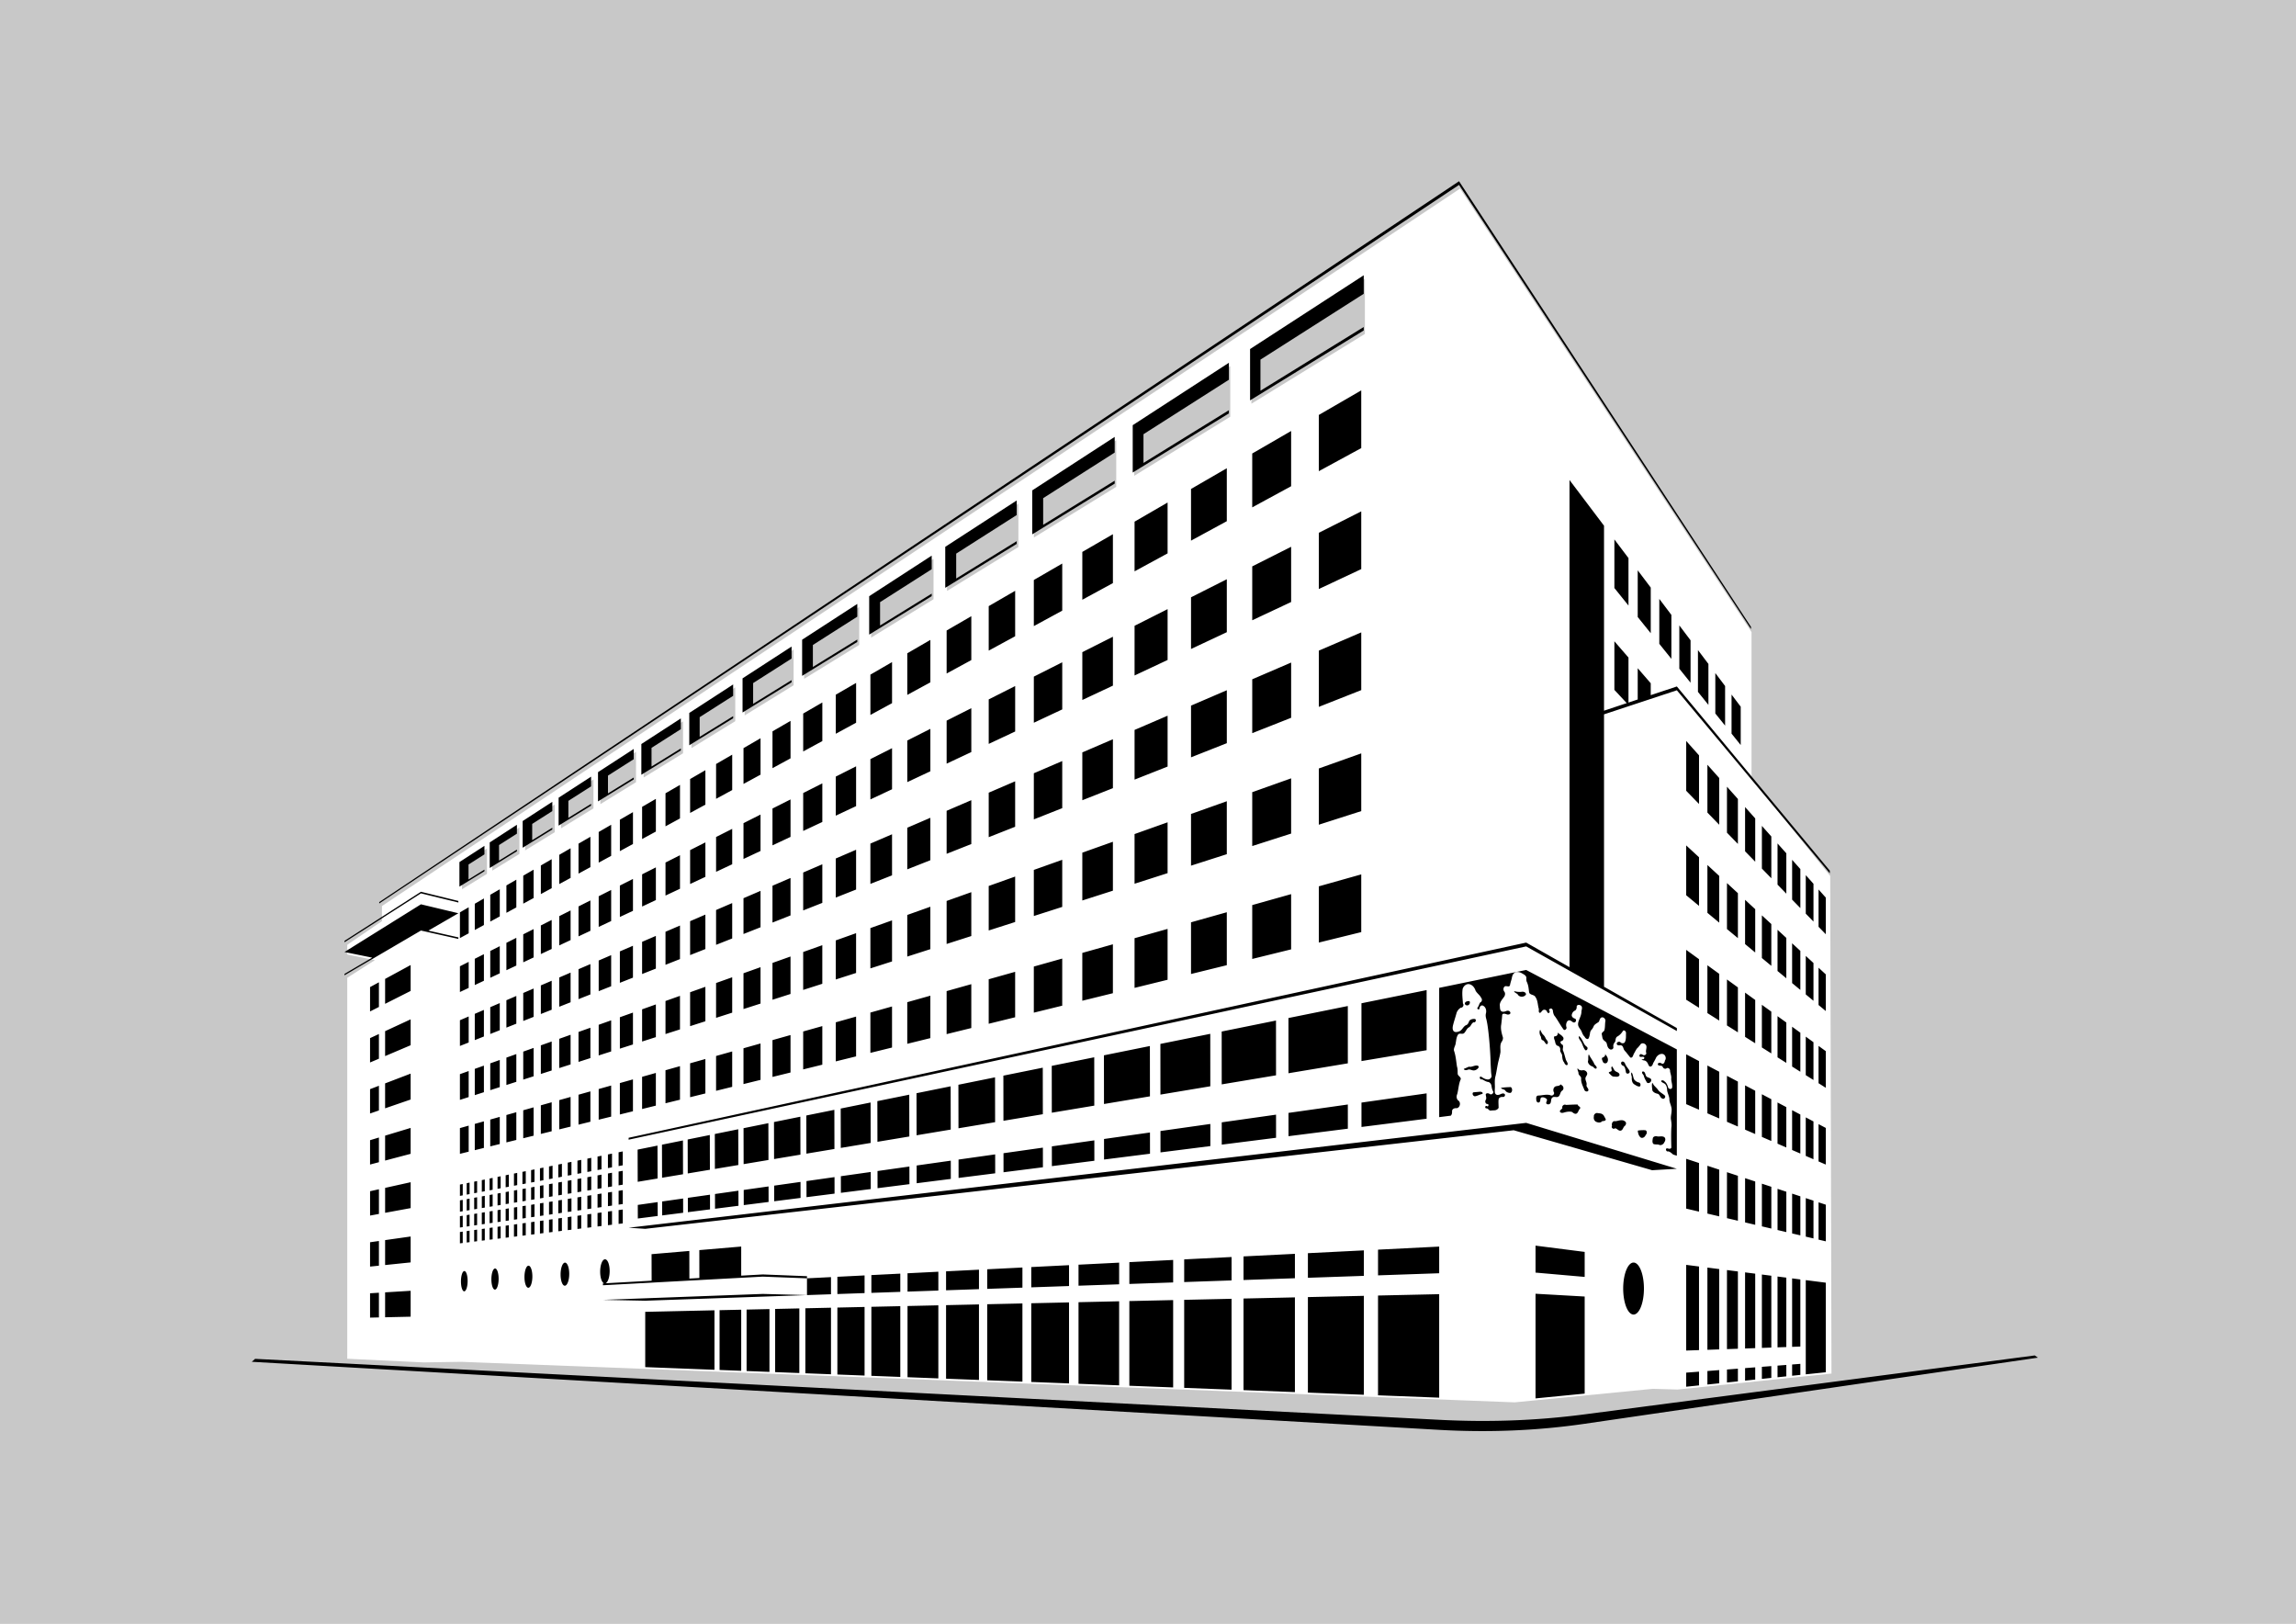 <?xml version="1.0" encoding="UTF-8" standalone="no"?>
<!-- Created with Inkscape (http://www.inkscape.org/) -->

<svg
   xmlns:dc="http://purl.org/dc/elements/1.1/"
   xmlns:cc="http://creativecommons.org/ns#"
   xmlns:rdf="http://www.w3.org/1999/02/22-rdf-syntax-ns#"
   xmlns:svg="http://www.w3.org/2000/svg"
   xmlns="http://www.w3.org/2000/svg"
   xmlns:sodipodi="http://sodipodi.sourceforge.net/DTD/sodipodi-0.dtd"
   xmlns:inkscape="http://www.inkscape.org/namespaces/inkscape"
   width="420mm"
   height="297mm"
   viewBox="0 0 420 297"
   version="1.1"
   id="svg8"
   inkscape:version="0.92.0 r15299"
   sodipodi:docname="Gyula Rimanoczy 2.svg">
  <rect x="0" y="0" width="420" height="297" fill="#808080" stroke="none"/>
  <defs
     id="defs2">
    <clipPath
       clipPathUnits="userSpaceOnUse"
       id="clipPath3562">
      <path
         inkscape:connector-curvature="0"
         id="path3564"
         d="m 237.556,-350.593 420,0 0,297 -420,0 z"
         style="color:#000000;clip-rule:nonzero;display:inline;overflow:visible;visibility:visible;opacity:1;isolation:auto;mix-blend-mode:normal;color-interpolation:sRGB;color-interpolation-filters:linearRGB;solid-color:#000000;solid-opacity:1;fill:#000000;fill-opacity:1;fill-rule:nonzero;stroke:none;stroke-width:1;stroke-linecap:butt;stroke-linejoin:round;stroke-miterlimit:10;stroke-dasharray:none;stroke-dashoffset:0;stroke-opacity:1;marker:none;color-rendering:auto;image-rendering:auto;shape-rendering:auto;text-rendering:auto;enable-background:accumulate" />
    </clipPath>
    <clipPath
       clipPathUnits="userSpaceOnUse"
       id="clipPath3668">
      <path
         inkscape:connector-curvature="0"
         id="path3670"
         d="m -379.556,-2315.687 420,0 0,297 -420,0 z"
         style="color:#000000;clip-rule:nonzero;display:inline;overflow:visible;visibility:visible;opacity:1;isolation:auto;mix-blend-mode:normal;color-interpolation:sRGB;color-interpolation-filters:linearRGB;solid-color:#000000;solid-opacity:1;fill:#000000;fill-opacity:1;fill-rule:nonzero;stroke:none;stroke-width:1;stroke-linecap:butt;stroke-linejoin:round;stroke-miterlimit:10;stroke-dasharray:none;stroke-dashoffset:0;stroke-opacity:1;marker:none;color-rendering:auto;image-rendering:auto;shape-rendering:auto;text-rendering:auto;enable-background:accumulate" />
    </clipPath>
    <clipPath
       clipPathUnits="userSpaceOnUse"
       id="clipPath3672">
      <path
         style="color:#000000;clip-rule:nonzero;display:inline;overflow:visible;visibility:visible;opacity:1;isolation:auto;mix-blend-mode:normal;color-interpolation:sRGB;color-interpolation-filters:linearRGB;solid-color:#000000;solid-opacity:1;fill:#000000;fill-opacity:1;fill-rule:nonzero;stroke:none;stroke-width:1;stroke-linecap:butt;stroke-linejoin:round;stroke-miterlimit:10;stroke-dasharray:none;stroke-dashoffset:0;stroke-opacity:1;marker:none;color-rendering:auto;image-rendering:auto;shape-rendering:auto;text-rendering:auto;enable-background:accumulate"
         d="m -379.556,-1895.342 420,0 0,297 -420,0 z"
         id="path3674"
         inkscape:connector-curvature="0" />
    </clipPath>
    <clipPath
       clipPathUnits="userSpaceOnUse"
       id="clipPath3676">
      <path
         inkscape:connector-curvature="0"
         id="path3678"
         d="m -379.556,-1507.263 420,0 0,297 -420,0 z"
         style="color:#000000;clip-rule:nonzero;display:inline;overflow:visible;visibility:visible;opacity:1;isolation:auto;mix-blend-mode:normal;color-interpolation:sRGB;color-interpolation-filters:linearRGB;solid-color:#000000;solid-opacity:1;fill:#000000;fill-opacity:1;fill-rule:nonzero;stroke:none;stroke-width:1;stroke-linecap:butt;stroke-linejoin:round;stroke-miterlimit:10;stroke-dasharray:none;stroke-dashoffset:0;stroke-opacity:1;marker:none;color-rendering:auto;image-rendering:auto;shape-rendering:auto;text-rendering:auto;enable-background:accumulate" />
    </clipPath>
    <clipPath
       clipPathUnits="userSpaceOnUse"
       id="clipPath3680">
      <path
         style="color:#000000;clip-rule:nonzero;display:inline;overflow:visible;visibility:visible;opacity:1;isolation:auto;mix-blend-mode:normal;color-interpolation:sRGB;color-interpolation-filters:linearRGB;solid-color:#000000;solid-opacity:1;fill:#000000;fill-opacity:1;fill-rule:nonzero;stroke:none;stroke-width:1;stroke-linecap:butt;stroke-linejoin:round;stroke-miterlimit:10;stroke-dasharray:none;stroke-dashoffset:0;stroke-opacity:1;marker:none;color-rendering:auto;image-rendering:auto;shape-rendering:auto;text-rendering:auto;enable-background:accumulate"
         d="m -379.556,-1128.109 420,0 0,297 -420,0 z"
         id="path3682"
         inkscape:connector-curvature="0" />
    </clipPath>
    <clipPath
       clipPathUnits="userSpaceOnUse"
       id="clipPath3684">
      <path
         style="color:#000000;clip-rule:nonzero;display:inline;overflow:visible;visibility:visible;opacity:1;isolation:auto;mix-blend-mode:normal;color-interpolation:sRGB;color-interpolation-filters:linearRGB;solid-color:#000000;solid-opacity:1;fill:#000000;fill-opacity:1;fill-rule:nonzero;stroke:none;stroke-width:1;stroke-linecap:butt;stroke-linejoin:round;stroke-miterlimit:10;stroke-dasharray:none;stroke-dashoffset:0;stroke-opacity:1;marker:none;color-rendering:auto;image-rendering:auto;shape-rendering:auto;text-rendering:auto;enable-background:accumulate"
         d="m -379.556,-720.999 420,0 0,297 -420,0 z"
         id="path3686"
         inkscape:connector-curvature="0" />
    </clipPath>
    <clipPath
       clipPathUnits="userSpaceOnUse"
       id="clipPath3688">
      <path
         inkscape:connector-curvature="0"
         id="path3690"
         d="m -379.556,-318.575 420,0 0,297 -420,0 z"
         style="color:#000000;clip-rule:nonzero;display:inline;overflow:visible;visibility:visible;opacity:1;isolation:auto;mix-blend-mode:normal;color-interpolation:sRGB;color-interpolation-filters:linearRGB;solid-color:#000000;solid-opacity:1;fill:#000000;fill-opacity:1;fill-rule:nonzero;stroke:none;stroke-width:1;stroke-linecap:butt;stroke-linejoin:round;stroke-miterlimit:10;stroke-dasharray:none;stroke-dashoffset:0;stroke-opacity:1;marker:none;color-rendering:auto;image-rendering:auto;shape-rendering:auto;text-rendering:auto;enable-background:accumulate" />
    </clipPath>
  </defs>
  <sodipodi:namedview
     id="base"
     pagecolor="#1260ff"
     bordercolor="#ffffff"
     borderopacity="1"
     inkscape:pageopacity="0.8235294118"
     inkscape:pageshadow="2"
     inkscape:zoom="0.4872965768799102"
     inkscape:cx="793.700787401575"
     inkscape:cy="561.259842519685"
     inkscape:document-units="mm"
     inkscape:current-layer="layer1"
     showgrid="false"
     guidecolor="#25861d"
     guideopacity="1"
     guidehicolor="#ff9300"
     guidehiopacity="1"
     inkscape:pagecheckerboard="true"
     borderlayer="true"
     inkscape:showpageshadow="false"
     inkscape:window-width="1366"
     inkscape:window-height="705"
     inkscape:window-x="-8"
     inkscape:window-y="-8"
     inkscape:window-maximized="1"
     inkscape:object-nodes="true"
     inkscape:snap-smooth-nodes="true"
     showguides="false"
     inkscape:guide-bbox="true"
     inkscape:snap-global="true"
     inkscape:snap-intersection-paths="false">
    <sodipodi:guide
       position="290.26,661.966"
       orientation="1,0"
       id="guide5207"
       inkscape:locked="false" />
    <sodipodi:guide
       position="229.556,655.593"
       orientation="0,1"
       id="guide5209"
       inkscape:locked="false" />
    <sodipodi:guide
       position="631.022,594.58"
       orientation="0,1"
       id="guide5211"
       inkscape:locked="false" />
    <sodipodi:guide
       position="290.26,465.59"
       orientation="0.161,0.987"
       id="guide5213"
       inkscape:locked="false" />
    <sodipodi:guide
       position="607.287,375.329"
       orientation="-0.862,0.507"
       id="guide5215"
       inkscape:locked="false" />
    <sodipodi:guide
       position="665.556,342.593"
       orientation="0,1"
       id="guide5217"
       inkscape:locked="false" />
    <sodipodi:guide
       position="736.332,594.58"
       orientation="0.278,-0.961"
       id="guide5228"
       inkscape:locked="false" />
    <sodipodi:guide
       position="501.212,431.112"
       orientation="1,0"
       id="guide5459"
       inkscape:locked="false" />
    <sodipodi:guide
       position="-541.383,1259.511"
       orientation="-0.098,0.995"
       id="guide7346"
       inkscape:locked="false" />
    <sodipodi:guide
       position="-310.872,1341.452"
       orientation="-0.335,0.942"
       id="guide7348"
       inkscape:locked="false" />
    <sodipodi:guide
       position="-541.383,1259.511"
       orientation="0,1"
       id="guide7350"
       inkscape:locked="false" />
    <sodipodi:guide
       position="126.165,1259.511"
       orientation="-0.029,-1"
       id="guide7356"
       inkscape:locked="false" />
    <sodipodi:guide
       position="-237.504,1309.09"
       orientation="1,0"
       id="guide7360"
       inkscape:locked="false" />
    <sodipodi:guide
       position="-222.266,1303.159"
       orientation="1,0"
       id="guide7364"
       inkscape:locked="false" />
    <sodipodi:guide
       position="-105.742,1291.127"
       orientation="1,0"
       id="guide7372"
       inkscape:locked="false" />
    <sodipodi:guide
       position="-99.458,1287.795"
       orientation="1,0"
       id="guide7376"
       inkscape:locked="false" />
    <sodipodi:guide
       position="-93.504,1287.049"
       orientation="1,0"
       id="guide7380"
       inkscape:locked="false" />
  </sodipodi:namedview>
  <g
     inkscape:label="Layer 1"
     inkscape:groupmode="layer"
     id="layer1">
    <g
       id="g3579"
       clip-path="url(#clipPath3684)"
       transform="translate(379.556,720.999)">
      <path
         style="color:#000000;clip-rule:nonzero;display:inline;overflow:visible;visibility:visible;opacity:1;isolation:auto;mix-blend-mode:normal;color-interpolation:sRGB;color-interpolation-filters:linearRGB;solid-color:#000000;solid-opacity:1;fill:#ffffff;fill-opacity:1;fill-rule:nonzero;stroke:none;stroke-width:3.543;stroke-linecap:round;stroke-linejoin:round;stroke-miterlimit:4.048;stroke-dasharray:none;stroke-dashoffset:0;stroke-opacity:1;marker:none;color-rendering:auto;image-rendering:auto;shape-rendering:auto;text-rendering:auto;enable-background:accumulate"
         d="m -394.556,-732.499 450,0 0,320 -450,0 z"
         id="path3521"
         inkscape:connector-curvature="0" />
      <path
         inkscape:export-ydpi="58.25687408447266"
         inkscape:export-xdpi="58.25687408447266"
         style="color:#000000;clip-rule:nonzero;display:inline;overflow:visible;visibility:visible;opacity:1;isolation:auto;mix-blend-mode:normal;color-interpolation:sRGB;color-interpolation-filters:linearRGB;solid-color:#000000;solid-opacity:1;fill:#c8c8c8;fill-opacity:1;fill-rule:nonzero;stroke:none;stroke-width:3.543;stroke-linecap:round;stroke-linejoin:round;stroke-miterlimit:4.048;stroke-dasharray:none;stroke-dashoffset:0;stroke-opacity:1;marker:none;color-rendering:auto;image-rendering:auto;shape-rendering:auto;text-rendering:auto;enable-background:accumulate"
         d="m -387.556,-728.999 436,0 0,313 -436,0 z"
         id="path3523"
         inkscape:connector-curvature="0" />
      <g
         transform="matrix(0.199,0,0,0.199,3.366,-255.735)"
         id="g10391">
        <path
           sodipodi:nodetypes="ccccccccccccccccccccccccccccccccccccccccccccccccccccccccccccccccccccccccccccccccccccccccc"
           inkscape:connector-curvature="0"
           id="path5463"
           d="m -773.908,-2014.055 104.313,-67.678 -6.98e-11,50.641 -104.313,64.144 z m -107.701,69.876 88.266,-57.267 -3.93e-11,46.448 -88.266,54.277 z m -92.216,59.83 75.657,-49.086 -1.8e-11,42.897 -75.657,46.523 z m -79.846,51.804 65.57,-42.542 -1.7e-12,39.85 -65.57,40.32 z m -69.809,45.292 57.373,-37.224 1e-11,37.207 -57.373,35.28 z m -61.553,39.935 50.623,-32.844 2e-11,34.893 -50.623,31.129 z m -54.679,35.476 44.998,-29.195 2.7e-11,32.85 -44.998,27.67 z m -48.896,31.724 40.261,-26.122 3.2e-11,31.033 -40.261,24.758 z m -43.985,28.537 36.235,-23.509 3.6e-11,29.407 -36.235,22.282 z m -39.778,25.808 32.784,-21.27 3.9e-11,27.942 -32.784,20.159 z m -36.147,23.452 29.803,-19.336 4.1e-11,26.617 -29.803,18.327 z m -32.991,21.405 27.211,-17.655 4.4e-11,25.411 -27.211,16.733 z m -30.232,19.614 24.944,-16.183 4.5e-11,24.31 -24.944,15.338 z m -27.804,18.039 22.948,-14.889 4.6e-11,23.301 -22.948,14.111 z m -105.49,73.587 0,8.932 25.409,5.168 -25.409,16.216 0,350.133 70.179,3.371 34.341,-0.547 918.4,35.323 50.185,1.93 127.043,-12.428 22.672,0.649 141.533,-14.67 -1.157,-457.301 -72.344,-89.512 -1.6106933e-5,-134.649 -267.932,-407.609 -991.024,659.375 -2.46e-10,13.857 z"
           style="color:#000000;clip-rule:nonzero;display:inline;overflow:visible;visibility:visible;opacity:1;isolation:auto;mix-blend-mode:normal;color-interpolation:sRGB;color-interpolation-filters:linearRGB;solid-color:#000000;solid-opacity:1;fill:#ffffff;fill-opacity:1;fill-rule:nonzero;stroke:none;stroke-width:3.071;stroke-linecap:round;stroke-linejoin:round;stroke-miterlimit:4;stroke-dasharray:none;stroke-dashoffset:0;stroke-opacity:1;marker:none;color-rendering:auto;image-rendering:auto;shape-rendering:auto;text-rendering:auto;enable-background:accumulate" />
        <path
           inkscape:connector-curvature="0"
           style="color:#000000;clip-rule:nonzero;display:inline;overflow:visible;visibility:visible;opacity:1;isolation:auto;mix-blend-mode:normal;color-interpolation:sRGB;color-interpolation-filters:linearRGB;solid-color:#000000;solid-opacity:1;fill:#000000;fill-opacity:1;fill-rule:nonzero;stroke:none;stroke-width:4.896;stroke-linecap:round;stroke-linejoin:round;stroke-miterlimit:4;stroke-dasharray:none;stroke-dashoffset:0;stroke-opacity:1;marker:none;color-rendering:auto;image-rendering:auto;shape-rendering:auto;text-rendering:auto;enable-background:accumulate"
           d="m -2200.115,-8194.162 -3745.604,2500.131 0,4.732 3745.604,-2492.127 1012.656,1540.572 0,-7.805 z m -330.641,326.193 -394.252,255.791 0,178.041 c 131.417,-80.812 262.835,-161.623 394.252,-242.434 l 0,-12.031 -358.234,221.049 0,-107.859 358.234,-228.352 z m -467.707,303.449 -333.604,216.441 0,164.25 333.604,-205.139 0,-11.035 -296.297,182.828 0.002,-99.588 296.295,-188.869 z m 459.09,95.758 -147.199,85.232 0,194.982 147.199,-80.008 z m -243.225,140.832 -134.932,78.129 0,186.785 134.932,-73.34 z m -612.053,20.455 -285.947,185.523 0,152.441 285.947,-175.834 0,-10.191 -248.074,153.072 0,-92.492 248.074,-158.131 z m 388.938,108.732 -124.135,71.879 0,179.25 124.135,-67.473 z m 1188.764,40.832 0,1689.551 -150.275,-85.213 -3113.459,676.957 0,6.6 3113.459,-670.326 522.637,293.457 0,-10.33 -252.645,-143.26 0,-944.686 252.645,-83.494 530.557,635.021 0,-9.459 -530.557,-638.793 -90.576,30.111 0,-41.279 -45.201,-52.154 0,108.461 -32.035,10.65 0,-156.074 -48.896,-56.418 0,168.521 42.861,45.977 -78.797,26.195 0,-641.518 z m -1917.607,70.969 -247.822,160.787 0,142.217 247.822,-152.391 0,-9.469 -209.861,129.494 0,-86.342 209.861,-133.773 z m 523.441,7.133 -114.586,66.348 0,172.299 114.586,-62.281 z m 671.742,30.713 -147.199,74.281 0,194.984 147.199,-69.057 z m -861.461,79.139 -106.098,61.432 0,165.867 106.098,-57.666 z m 1739.537,18.121 0,168.521 48.896,60.768 0,-164.555 z m -1121.301,25.479 -134.932,68.09 0,186.785 134.932,-63.301 z m -1246.783,30.697 -216.844,140.689 0,133.277 216.844,-133.342 0,-8.84 -179.113,110.52 0,-80.957 179.113,-114.174 z m 452.781,27.475 -98.516,57.043 0,159.898 98.516,-53.547 z m 1996.234,23.498 0,161.953 45.201,56.176 0,-158.287 z m -1425.348,30.918 -124.135,62.643 0,179.25 124.135,-58.236 z m -734.182,40.135 -91.723,53.109 0,154.344 91.723,-49.854 z m 2234.389,28.057 0,155.879 41.91,52.084 0,-152.479 z m -2782.027,17.408 -191.332,124.137 0,125.395 191.332,-117.654 0,-8.289 -154.043,95.051 0,-76.207 154.043,-98.191 z m 1076.418,18.053 -114.586,57.822 0,172.299 114.586,-53.756 z m -680.887,24.557 -85.605,49.568 0,149.16 85.605,-46.529 z m 2455.943,31.924 0,150.244 38.965,48.424 0,-147.082 z m -1103.314,24.209 -147.199,63.33 0,194.982 147.199,-58.105 z m -861.461,15.047 -106.098,53.539 0,165.867 106.098,-49.773 z m -633.201,11.061 -80.08,46.369 0,144.316 80.08,-43.527 z m -481.42,23.027 -170.072,110.342 0,118.393 170.072,-104.58 0,-7.805 -133.363,82.291 0,-71.982 133.363,-85.01 z m 3143.996,12.184 0,145 36.318,45.137 0,-142.053 z m -2795.5,41.756 -75.076,43.469 0,139.777 75.076,-40.807 z m 590.359,0.668 -98.516,49.713 0,159.898 98.516,-46.217 z m 794.002,0.898 -134.932,58.053 0,186.785 134.932,-53.262 z m 1471.383,36.436 0,140.111 33.934,42.174 0,-137.357 z m -2980.412,34.182 -70.523,40.836 0,135.512 70.523,-38.332 z m -426.537,5.393 -152.168,98.729 0,112.131 152.168,-93.572 0,-7.371 -116.127,71.654 0,-68.199 116.127,-74.025 z m 978.27,5.494 -91.723,46.285 0,154.342 91.723,-43.029 z m 734.182,14.486 -124.135,53.406 0,179.252 124.135,-49.002 z m 1750.811,15.002 0,135.541 31.777,39.492 0,-132.963 z m -3153.879,27.461 -66.375,38.432 0,131.502 66.375,-36.076 z m 516.779,19.809 -85.605,43.197 0,149.162 85.605,-40.16 z m 680.887,26.1 -114.586,49.297 0,172.299 114.586,-45.23 z m -1688.508,9.379 -136.951,88.855 0,106.498 136.951,-84.213 0,-6.986 -101.635,62.713 0.004,-64.799 101.631,-64.785 z m 380.541,8.58 -62.582,36.236 0,127.721 62.582,-34.016 z m 485.047,27.613 -80.08,40.412 0,144.316 80.08,-37.57 z m -589.082,32.623 -59.104,34.225 0,124.152 59.104,-32.125 z m 1222.283,3.426 -106.098,45.646 0,165.865 106.098,-41.879 z m 1988.658,5.951 0,172.826 44.469,45.684 0,-168.619 z m -2754.783,25.078 -75.076,37.885 0,139.775 75.076,-35.221 z m -896.047,2.732 -123.908,80.393 0,101.404 123.908,-76.193 0,-6.637 -89.34,55.125 0,-61.717 89.34,-56.947 z m 2523.633,15.281 -147.199,52.379 0,194.982 147.199,-47.152 z m -2182.027,4.441 -55.91,32.373 0,120.777 55.91,-30.389 z m 1144.801,22.135 -98.516,42.385 0,159.896 98.516,-38.887 z m 2237.986,12.865 0,165.867 41.002,42.123 0,-161.99 z m -2953.014,5.453 -70.523,35.59 0,135.512 70.523,-33.084 z m -522.773,13.395 -52.967,30.67 0,117.58 52.967,-28.787 z m -396.488,22.377 -112.643,73.082 0,96.775 112.643,-69.266 0,-6.322 -78.838,48.645 0,-58.914 78.838,-50.254 z m 2428.291,5.881 -134.932,48.014 0,186.785 134.932,-43.225 z m -957.297,10.283 -91.723,39.461 0,154.342 91.723,-36.205 z m -668.887,7.184 -66.375,33.496 0,131.502 66.375,-31.139 z m -493.748,5.305 -50.25,29.096 0,114.551 50.25,-27.312 z m 3631.787,6.268 0,159.449 37.922,38.961 0,-155.863 z m -3715.42,42.156 -47.736,27.641 0,111.672 47.736,-25.947 z m 467.08,1.934 -62.582,31.58 0,127.723 62.582,-29.359 z m 627.08,2.596 -85.605,36.828 0,149.162 85.605,-33.791 z m 886.289,3.666 -124.135,44.172 0,179.25 124.135,-39.766 z m -2339.662,1.982 -102.848,66.729 0,92.551 102.848,-63.242 0,-6.037 -69.807,43.072 0,-56.357 69.805,-44.496 z m 4137.445,18.139 0,153.508 35.18,36.143 0,-150.182 z m -3857.703,17.699 -45.406,26.293 0,108.932 45.406,-24.68 z m 442.516,8.416 -59.104,29.826 0,124.152 59.104,-27.729 z m 589.082,11.203 -80.08,34.453 0,144.316 80.08,-31.611 z m 822.92,15.648 -114.586,40.773 0,172.299 114.586,-36.705 z m -1930.129,8.514 -43.244,25.039 0,106.326 43.244,-23.504 z m -326.965,0.076 -94.273,61.164 0,88.68 94.273,-57.969 0,-5.775 -61.992,38.25 0,-54.012 61.992,-39.518 z m 4318.58,3.852 0,147.996 32.723,33.617 0,-144.9 z m -3571.771,10.303 -55.91,28.213 0,120.779 55.91,-26.229 z m 554.441,18.795 -75.076,32.299 0,139.777 75.076,-29.637 z m -1046.312,8.68 -41.232,23.875 0,103.842 41.232,-22.412 z m 1812.438,17.289 -106.098,37.752 0,165.867 106.098,-33.986 z m -1413.566,2.166 -52.967,26.729 0,117.582 52.967,-24.848 z m 3719.029,3.641 0,142.865 30.516,31.35 0,-139.979 z m -316.805,6.838 0,172.824 44.469,36.869 0,-168.619 z m -4168.662,1.512 -86.732,56.271 0,85.119 86.732,-53.334 0,-5.533 -55.205,34.062 0.01,-51.861 55.195,-35.184 z m 298.875,8.33 -39.359,22.789 0,101.469 39.359,-21.393 z m 990.336,5.18 -70.523,30.342 0,135.512 70.523,-27.838 z m -610.902,18.973 -50.25,25.357 0,114.551 50.25,-23.574 z m -445.018,13.82 -37.609,21.777 0,99.203 37.609,-20.441 z m 1770.947,2.084 -98.516,35.055 0,159.896 98.516,-31.559 z m 2531.852,0.059 0,138.076 28.523,29.305 0,-135.379 z m -3364.033,15.467 -66.375,28.557 0,131.502 66.375,-26.201 z m 3070.168,2.525 0,165.867 41.002,33.994 0,-161.99 z m -3647.549,8.248 -47.736,24.088 0,111.672 47.736,-22.395 z m -424.066,7.912 -35.975,20.828 0,97.039 35.975,-19.553 z m 2870.855,16.381 -147.199,41.428 0,194.982 147.199,-36.203 z m 1541.963,2.578 0,133.6 26.721,27.451 0,-131.072 z m -2742.484,4.936 -91.723,32.637 0,154.342 91.723,-29.381 z m -779.188,4.875 -62.582,26.924 0,127.723 62.582,-24.703 z m -546.551,3.42 -45.406,22.914 0,108.934 45.406,-21.303 z m -404.562,2.531 -34.443,19.943 0,94.965 34.443,-18.721 z m 4199.453,11.809 0,159.449 37.922,31.443 0,-155.863 z m -4256.879,21.443 -33.008,19.111 0,92.977 33.008,-17.941 z m 4574.576,0.76 0,129.404 25.084,25.771 0,-127.033 z m -4188.199,1.613 -43.244,21.822 0,106.326 43.244,-20.287 z m 518.127,3.182 -59.104,25.428 0,124.154 59.104,-23.332 z m -1177.912,3.125 -265.244,170.297 0.002,4.848 265.242,-169.66 129.795,31.746 0,-5.342 z m 1909.027,1.365 -85.605,30.461 0,149.162 85.605,-27.424 z m 1109.404,6.814 -134.932,37.975 0,186.785 134.932,-33.186 z m -2800.066,15.012 -31.66,18.332 0,91.07 31.66,-17.209 z m 4374.734,4.707 0,153.508 35.18,29.168 0,-150.182 z m -4005.342,2.141 -41.232,20.809 0,103.84 41.232,-19.344 z m 491.871,9.121 -55.91,24.053 0,120.779 55.91,-22.07 z m -1079.676,4.324 -265.195,165.422 96.033,19.533 -96.033,56.441 0,4.848 265.242,-155.283 129.795,29.08 0,-5.342 -104.107,-23.416 104.107,-60.293 z m 1767.041,8.42 -80.08,28.496 0,144.316 80.08,-25.654 z m -1601.434,1.861 -30.393,17.6 0,89.24 30.393,-16.52 z m 353.506,10.938 -39.359,19.861 0,101.471 39.359,-18.465 z m 2276.25,6.268 -124.135,34.936 0,179.25 124.135,-30.529 z m -1808.688,8.199 -52.967,22.789 0,117.58 52.967,-20.906 z m 3664.771,2.58 0,147.994 32.723,27.133 0,-144.902 z m -4197.918,16.049 -37.609,18.979 0,99.203 37.609,-17.643 z m 1180.588,1.404 -75.076,26.715 0,139.775 75.076,-24.049 z m -735.57,17.883 -50.25,21.619 0,114.551 50.25,-19.836 z m 1691.414,11.691 -114.586,32.248 0,172.299 114.586,-28.18 z m -2199.113,0.652 -35.975,18.152 0,97.037 35.975,-16.875 z m 4314.857,2.438 0,142.863 30.516,25.301 0,-139.977 z m -3196.256,11.695 -70.523,25.096 0,135.512 70.523,-22.592 z m -694.535,9.504 -47.736,20.537 0,111.672 47.736,-18.844 z m -484.033,6.623 -34.443,17.381 0,94.963 34.443,-16.158 z m 4425.447,18.936 0,138.078 28.523,23.648 0,-135.379 z m -2356.086,3.545 -106.098,29.859 0,165.867 106.098,-26.094 z m -1007.947,3.08 -66.375,23.617 0,131.504 66.375,-21.264 z m -656.852,2.008 -45.406,19.535 0,108.932 45.406,-17.924 z m -461.988,1.41 -33.008,16.656 0,92.977 33.008,-15.484 z m 4115.445,12.838 0,172.824 44.469,28.055 0,-168.619 z m -4170.488,14.938 -31.66,15.977 0,91.07 31.66,-14.852 z m 441.42,3.344 -43.244,18.605 0,106.326 43.244,-17.07 z m 4143.834,2.564 0,133.6 26.721,22.156 0,-131.072 z m -3521.672,2.146 -62.582,22.27 0,127.721 62.582,-20.047 z m 942.482,7.139 -98.516,27.725 0,159.898 98.516,-24.23 z m -2058.869,11.453 -30.393,15.338 0,89.24 30.393,-14.258 z m 422.197,7.686 -41.232,17.74 0,103.84 41.232,-16.275 z m -623.51,3.293 -88.582,48.137 0,86.439 88.582,-44.74 z m 4498.168,0.805 0,165.867 41.002,25.867 0,-161.992 z m -3284.504,6.645 -59.104,21.029 0,124.154 59.104,-18.934 z m 3670.072,1.814 0,129.404 25.084,20.799 0,-127.033 z m -1014.18,7.811 -301.766,62.033 0,448.434 40.295,-5.096 c 5.125,-6.098 4.221,-10.03 4.449,-17.104 1.11,-7.015 9.379,-9.806 15.621,-8.775 12.146,-1.538 15.85,-20.2 5.803,-26.768 -6.467,-5.293 -6.959,-15.003 -3.617,-22.172 4.715,-17.123 4.79,-35.497 12.387,-51.801 0.59,-8.478 -10.935,-11.197 -10.799,-19.537 -0.225,-8.169 0.256,-16.556 -2.451,-24.398 -2.907,-18.527 -4.073,-37.529 -10.453,-55.311 -1.344,-9.326 5.522,-17.157 6.16,-26.254 1.869,-10.251 2.394,-21.575 8.926,-30.152 5.97,-4.905 14.958,1.351 20.58,-4.373 6.319,-6.427 8.829,-16.639 17.656,-20.447 6.179,-4.619 7.586,-13.905 15.182,-16.902 6.256,2.558 10.57,-8.907 4.41,-11.285 -6.917,-0.82 -14.747,0.744 -19.59,6.113 -2.393,5.884 -4.66,13.339 -11.48,15.352 -10.363,4.816 -13.433,18.554 -24.83,21.82 -5.967,2.26 -14.364,3.741 -18.83,-2.062 -5.082,-7.925 -1.802,-17.644 0.258,-26 3.503,-12.384 7.517,-24.63 10.865,-37.051 2.719,-7.147 7.744,-13.513 14.41,-17.348 7.097,0.639 12.061,-9.179 7.441,-14.561 -1.083,-16.7 -3.571,-33.589 -1.086,-50.264 2.76,-10.224 13.366,-19.522 24.398,-16.484 10.444,2.732 17.398,12.437 20.535,22.283 5,9.22 14.656,14.932 19.16,24.486 4.556,4.837 3.645,13.728 -2.867,16.158 -4.36,5.43 -4.843,13.009 -9.674,18.16 -3.089,5.89 7.235,9.24 7.168,1.879 0.603,-6.407 6.949,-12.376 13.109,-8.053 8.875,4.888 11.463,16.459 9.055,25.727 -1.65,6.258 -0.9,12.729 0.898,18.928 7.449,25.667 13.976,105.134 15.148,147.664 0.296,10.754 0.854,21.15 1.527,31.691 0.082,6.619 1.08,13.203 1.979,19.719 -0.598,7.4 -8.461,13.181 -15.705,11.291 -7.917,-0.804 -14.513,-5.657 -21.084,-9.709 -8.433,-0.114 -2.727,12.361 3.516,9.432 7.339,3.202 13.929,8.645 22.178,9.307 6.676,1.869 10.494,8.71 10.994,15.283 1.092,6.172 2.418,12.448 5.67,17.875 1.961,6.334 -6.829,12.919 -12.041,8.312 -3.892,-2.627 -10.992,-3.855 -13.746,0.887 -0.195,6.416 3.822,13.244 0.068,19.586 -3.587,4.908 -1.348,14.504 5.688,14.402 6.847,0.298 3.164,12.21 -2.344,6.74 -7.302,-1.267 -6.824,9.896 0.49,8.336 6.67,2.2 7.059,9.012 15.168,7.633 5.665,-1.094 11.759,0.117 17.146,-2.023 5.155,-2.549 9.579,-6.003 8.25,-11.369 -0.02,-8.605 -1.024,-17.303 0.213,-25.85 1.669,-6.996 9.436,-8.574 15.525,-7.838 6.8,-0.114 9.595,-9.965 2.215,-11.832 -7.28,-1.781 -13.1,4.96 -20.328,4.611 -5.965,0.884 -10.569,-4.383 -10.711,-10.002 -0.441,-7.329 0.756,-14.662 0.279,-22.008 -0.341,-11.256 -0.905,-22.737 2.336,-33.666 4.226,-17.959 6.127,-36.375 10.869,-54.221 2.197,-9.467 4.819,-18.89 6.131,-28.523 0.469,-12.077 -2.794,-25.549 4.559,-36.238 3.596,-5.259 5.739,-12.299 2.83,-18.355 -3.836,-13.347 -7.333,-27.419 -4.625,-41.338 1.309,-11.031 2.65,-22.069 3.316,-33.162 2.283,-6.146 9.697,-3.741 14.426,-2.434 5.219,3.074 16.929,0.988 13.396,-7.045 -3.003,-6.146 -10.872,-5.658 -16.051,-2.891 -5.472,1.783 -13.264,2.952 -16.922,-2.607 -3.348,-5.642 -2.284,-12.513 -3.273,-18.732 0.283,-12.073 9.563,-20.848 15.871,-30.227 3.151,-5.346 3.686,-12.837 -0.842,-17.596 -3.63,-5.667 -2.936,-15.077 3.943,-17.92 5.774,-1.277 15.645,4.671 16.756,-4.922 1.285,-6.674 3.409,-13.091 5.283,-19.6 1.637,-7.976 2.963,-17.45 10.625,-22.039 8.587,-5.116 19.287,-1.999 27.176,2.984 5.401,2.959 11.936,6.474 13.398,12.955 0.04,5.73 -0.791,11.741 2.256,16.939 3.156,7.157 4.927,14.791 5.775,22.545 0.882,4.884 0.865,10.064 2.371,14.75 5.043,7.545 17.045,5.499 21.186,14.068 8.346,11.82 7.569,26.936 11.498,40.322 1.128,4.61 -1.953,11.297 2.82,14.314 4.561,0.719 6.523,-4.86 9.504,-7.354 3.468,-4.535 10.957,-4.213 14.486,-0.014 2,4.049 6.035,12.712 10.389,5.646 3.149,-4.505 -5.252,-8.159 0.643,-11.646 6.026,-4.643 11.561,1.719 11.162,7.816 1.128,6.466 2.639,13.293 7.369,18.164 10.638,14.837 19.014,31.208 30.031,45.766 4.601,3.5 10.323,-2.499 9.979,-7.287 -2.036,-5.586 -2.166,-11.872 0.318,-17.396 1.522,-5.368 7.717,-9.684 13.104,-6.707 4.874,1.763 8.618,7.721 14.309,6.373 5.898,-1.604 7.242,-11.488 0.883,-13.451 -6.318,-1.635 -12.54,-7.649 -10.121,-14.633 1.45,-5.829 5.589,-11.14 11.248,-13.211 4.361,-3.149 5.872,-8.98 5.277,-14.113 1.517,-7.374 12.253,-6.274 16.242,-1.641 4.392,5.352 1.256,12.489 0.334,18.484 0.271,8.143 -2.52,15.824 -5.594,23.215 -2.744,7.793 -7.004,15.71 -5.902,24.211 1.428,9.09 9.315,15.101 12.408,23.521 2.432,6.299 5.266,12.788 10.383,17.398 1.821,4.861 9.551,11.254 13.6,5.326 2.765,-5.137 3.612,-11.094 4.746,-16.758 0.351,-5.244 2.294,-10.136 6.135,-13.756 3.199,-3.812 5.555,-8.257 7.328,-12.859 4.017,-6.145 10.947,-9.26 16.65,-13.43 3.852,-4.915 3.371,-13.3 10.176,-15.631 7.997,-2.272 15.411,7.134 12.826,14.602 -1.303,10.097 -0.526,20.548 -3.307,30.395 -2.356,4.851 -9.871,6.956 -8.934,13.273 1.959,7.164 1.319,15.748 7.393,21.119 3.785,3.558 9.021,6.068 10.021,11.719 1.794,6.533 2.922,14.149 9.121,18.143 5.817,5.129 15.305,0.561 13.676,-7.404 -1.235,-6.924 2.252,-12.799 6.496,-17.873 1.654,-6.455 0.767,-14.557 8.047,-18.258 8.16,-4.621 14.51,-11.783 19.242,-19.793 5.114,-2.932 9.916,2.881 10.186,7.721 -0.32,5.095 -0.144,10.246 -0.295,15.391 -0.341,5.961 -1.249,12.203 -4.213,17.436 -3.85,4.462 -11.478,3.867 -15.109,-0.566 -4.856,-4.115 -14.92,0.705 -12.07,7.373 2.93,5.514 9.903,2.81 14.84,3.604 5.469,1.122 6.862,7.467 8.613,11.955 1.724,6.036 7.23,9.582 10.646,14.562 4.179,5.215 8.157,10.595 12.561,15.627 7.686,2.707 9.615,-7.413 11.83,-12.453 3.772,-6.238 6.803,-13.023 11.084,-18.891 5.263,-4.565 9.353,-10.253 13.555,-15.76 7.443,-5.714 19.804,0.689 19.449,10.082 0.325,7.248 -3.4,14.63 -0.547,21.721 0.298,5.57 -6.212,8.319 -10.875,6.711 -4.107,-2.3 -10.165,-6.146 -12.684,0.729 -2.018,9.066 9.129,4.115 13.826,5.484 6.361,2.665 0.801,10.447 -4.738,8.316 -5.176,1.763 5.325,4.25 7.529,4.193 5.046,0.819 8.96,4.819 11.428,9.082 2.099,3.874 3.232,8.447 6.609,11.49 7.427,3.121 11.279,-5.709 12.77,-11.287 3.72,-6.42 7.416,-12.881 10.404,-19.672 4.922,-8.109 14.994,-14.752 24.68,-11.447 8.17,3.609 11.256,15.499 5.467,22.434 0.015,5.342 -4.866,14.058 -11.049,10.004 -3.884,-3.276 -14.159,-3.802 -13.318,3.361 2.64,7.415 13.731,1.109 16.734,8.246 2.497,6.142 9.354,8.816 14.58,4.361 6.407,-2.213 11.946,4.258 11,10.369 1.137,8.787 5.304,17.217 4.061,26.25 -0.077,10.751 5.102,21.234 2.896,31.998 -3.246,7.076 -14.211,3.189 -14.277,-3.998 -2.357,-6.849 -5.433,-14.059 -11.637,-18.283 -2.017,-4.053 -14.14,-6.481 -11.133,0.75 4.676,4.724 12.69,5.566 15.691,12.062 3.868,5.844 4.047,13.061 4.486,19.797 2.174,10.749 8.352,20.701 7.623,31.973 1.509,12.429 9.059,23.755 7.701,36.598 -0.203,10.895 -4.187,21.671 -1.92,32.578 1.238,8.671 2.404,17.502 0.979,26.225 -1.043,22.993 -0.67,46.02 0.014,69.018 -1.806,6.631 -10.022,4.071 -14.768,2.807 -7.751,0.837 -2.623,13.505 4.07,10.512 10.629,3.098 13.306,9.711 18.654,11.709 l 11.105,3.432 0,-368.693 z m -1772.67,6.449 -91.723,25.814 0,154.342 91.723,-22.557 z m -1542.068,2.736 -39.359,16.934 0,101.469 39.359,-15.535 z m 560.562,16.16 -55.91,19.895 0,120.777 55.91,-17.908 z m 3450.658,7.621 0,159.449 37.922,23.924 0,-155.863 z m -4076.805,4.436 -37.609,16.18 0,99.203 37.609,-14.846 z m -599.279,5.322 -30.752,16.711 0,84.438 30.752,-15.531 z m 2054.824,6.533 -85.605,24.092 0,149.162 85.605,-21.055 z m -922.398,9.18 -52.967,18.848 0,117.582 52.967,-16.967 z m -595.828,5.932 -35.975,15.477 0,97.037 35.975,-14.199 z m 3097.641,5.449 -226.049,45.695 0.047,200.471 226.002,-37.695 z m 303.426,3.482 c 1.657,7.085 11.002,7.176 13.797,13.438 6.65,8.716 21.997,7.665 27.498,-1.779 0.152,-7.803 -9.368,-10.687 -15.73,-9.07 -8.581,0.809 -17.32,-0.075 -25.564,-2.588 z m 801.232,5.232 0,153.51 35.18,22.193 0,-150.182 z m -2826.105,10.697 -80.08,22.537 0,144.316 80.08,-19.695 z m -868.494,0.566 -50.25,17.881 0,114.549 50.25,-16.096 z m -567.666,0.371 -34.443,14.818 0,94.963 34.443,-13.596 z m 3305.354,17.883 c -5.524,-0.107 -12.976,0.922 -14.926,7.008 -1.432,5.728 5.924,9.194 10.654,7.346 5.052,-1.486 8.192,-8.182 5.848,-12.914 -0.398,-0.599 -0.95,-1.089 -1.576,-1.439 z m -3362.779,6.824 -33.008,14.199 0,92.977 33.008,-13.029 z m 541.459,4.682 -47.736,16.984 0,111.672 47.736,-15.291 z m 3836.533,1.271 0,147.996 32.723,20.645 0,-144.9 z m -1436.312,4.25 -205.939,41.631 0.096,191.508 205.9,-34.344 z m -1581.018,1.561 -75.076,21.129 0,139.775 75.076,-18.463 z m -1415.705,11.916 -31.66,13.621 0,91.07 31.66,-12.498 z m 517.031,9.279 -45.406,16.156 0,108.934 45.406,-14.545 z m 3970.262,12.355 0,142.865 30.516,19.252 0,-139.979 z m -4540.098,1.084 -30.393,13.076 0,89.24 30.393,-11.998 z m 1343.842,0.451 -70.523,19.848 0,135.512 70.523,-17.344 z m -1545.154,9.514 -88.582,41.016 0,86.441 88.582,-37.621 z m 695.537,3.5 -43.244,15.389 0,106.326 43.244,-13.854 z m 2306.172,0.701 -188.398,38.086 0.135,183.314 188.367,-31.42 z m -1573.709,19.256 -66.375,18.68 0,131.502 66.375,-16.324 z m 3364.033,2.219 0,138.076 28.523,17.996 0,-135.379 z m -4168.523,3.453 -41.232,14.672 0,103.842 41.232,-13.209 z m 3294.732,6.992 c -3.708,6.174 -2.188,13.8 0.023,20.215 4.851,4.331 1.056,14.438 8.686,16.289 6.451,2.548 7.719,10.691 13.658,13.904 5.429,-1.658 4.962,-8.688 2.203,-12.508 -2.972,-3.268 -5.359,-6.884 -7.119,-10.99 -1.945,-4.312 -5.036,-7.899 -8.496,-11.043 -3.973,-4.67 -6.259,-10.435 -8.955,-15.867 z m 60.08,9.934 c 3.199,6.171 -3.656,14.43 -10.311,12.342 -4.118,4.954 -0.543,11.286 1.221,16.416 1.408,6.094 2.206,13.54 8.459,16.756 7.019,1.075 11.034,7.975 9.854,14.805 -0.772,7.66 7.145,12.85 6.809,20.51 0.783,7.973 1.434,16.815 7.199,22.973 0.821,5.357 10.372,14.487 12.086,5.051 -0.501,-6.696 -6.288,-11.544 -7.307,-18.209 -3.028,-9.949 -5.203,-20.234 -9.541,-29.717 -1.093,-6.243 2.898,-13.043 -0.953,-18.811 -5.329,-1.457 -11.506,-11.314 -3.238,-12.971 6.091,-1.482 8.768,-10.247 3.963,-14.545 -4.791,-6.306 -12.063,-9.896 -18.24,-14.6 z m -1204.604,4.236 -173.008,34.975 0.17,175.791 172.982,-28.854 z m -2883.764,0.662 -30.752,14.238 0,84.439 30.752,-13.061 z m 664.863,2.619 -39.359,14.006 0,101.469 39.359,-12.607 z m 762.881,0.926 -62.582,17.613 0,127.723 62.582,-15.393 z m 2735.266,3.523 c -2.925,6.224 1.86,12.28 5.348,17.092 6.93,9.954 8.446,22.865 16.627,32.064 6.287,2.008 9.988,-7.694 5.463,-11.578 -5.051,-3.59 -9.145,-8.095 -11.484,-13.93 -4.405,-8.416 -8.447,-17.47 -15.953,-23.648 z m 786.406,1.996 0,133.6 26.721,16.859 0,-131.074 z m -4350.137,16.891 -37.609,13.383 0,99.205 37.609,-12.049 z m 724.43,6.869 -59.104,16.633 0,124.154 59.104,-14.537 z m 3670.072,8.426 0,129.404 25.084,15.824 0,-127.031 z m -2319.447,0.426 -159.43,32.23 0.197,168.859 159.408,-26.588 z m -2137.736,6.584 -35.975,12.801 0,97.037 35.975,-11.523 z m 688.828,12.225 -55.91,15.734 0,120.777 55.91,-13.75 z m 3026.441,7.582 c 5.401,6.35 -2.71,12.888 -8.424,14.121 -2.989,4.858 1.152,10.273 2.609,14.982 2.878,5.411 11.619,6.261 14.846,0.744 5.269,-8.295 0.844,-18.88 -5.229,-25.438 -1.249,-1.485 -2.521,-2.953 -3.803,-4.41 z m -3775.236,1.531 -34.443,12.256 0,94.963 34.443,-11.033 z m 3720.242,0.719 c -3.717,7.944 -0.426,17.028 -3.221,25.178 0.926,9.098 9.254,15.379 17.488,17.787 3.053,2.931 9.272,10.554 12.955,4.953 1.177,-7.322 -8.478,-10.57 -9.391,-17.562 -5.538,-10.357 -12.875,-19.676 -17.832,-30.355 z m 337.777,0.123 0,172.824 44.469,19.24 0,-168.619 z m -2053.365,10.262 -147.389,29.795 0.221,162.457 147.371,-24.58 z m -1348.859,5.955 -52.967,14.908 0,117.58 52.967,-13.025 z m -713.221,3.375 -33.008,11.744 0,92.977 33.008,-10.574 z m 3894.879,5.457 c -0.23,-0.002 -0.464,0.01 -0.699,0.033 -8.184,1.961 -4.073,13.58 2.793,14.471 7.442,4.511 7.316,14.009 9.377,21.471 -0.015,5.389 6.471,7.819 10.301,4.424 5.376,-3.445 1.885,-9.753 -1.053,-13.57 -4.652,-6.832 -10.328,-13.221 -12.814,-21.248 -1.702,-2.785 -4.46,-5.557 -7.904,-5.58 z m 294.129,13.734 0,165.869 41.002,17.738 0,-161.99 z m -801.688,0.082 c -8.58,0.154 -16.494,6.327 -25.207,3.922 -6.048,2.482 -11.921,5.398 -18.098,7.561 1.657,5.734 8.691,5.028 13.152,3.416 4.422,-2.242 9.3,-0.86 13.725,0.588 5.062,1.905 10.791,2.105 15.615,-0.621 4.368,-2.008 12.72,-8.969 7.311,-13.574 -1.947,-1.138 -4.292,-1.31 -6.498,-1.291 z m -3442.363,0.312 -31.66,11.266 0,91.07 31.66,-10.143 z m 680.135,1.842 -50.25,14.143 0,114.549 50.25,-12.357 z m 3233.191,0.877 c -5.947,4.019 0.973,11.307 -2.076,16.4 -2.839,2.189 -13.554,3.154 -7.164,8.287 4.754,4.266 8.986,10.896 16.129,10.758 5.962,-0.067 13.36,2.151 17.844,-3.09 3.322,-4.682 -1.193,-9.944 -5.551,-11.844 -4.452,-2.175 -9.389,-4.148 -11.865,-8.783 -2.526,-3.855 -4.218,-8.259 -7.316,-11.729 z m -1974.719,4.453 -136.664,27.627 0.24,156.521 136.648,-22.793 z m 1855.699,1.408 c -3.101,6.554 3.543,12.474 2.6,19.076 1.292,6.669 9.945,9.802 9.199,17.168 -0.955,14.216 6.484,26.935 11.355,39.785 2.08,5.275 12.387,7.693 13.881,0.809 0.629,-7.047 -8.253,-11.388 -6.389,-18.676 1.47,-7.537 -3.66,-14.117 -3.982,-21.293 -0.5,-7.037 6.885,-11.565 6.229,-18.375 -1.12,-7.731 -9.801,-12.896 -17.199,-10.727 -6.014,0.508 -13.735,-1.178 -15.693,-7.768 z m -3847.111,10.209 -30.393,10.814 0,89.242 30.393,-9.736 z m 4072.787,1.508 -0.955,0.232 c -5.234,5.584 3.921,10.18 4.66,15.592 1.981,7.521 6.033,14.195 9.729,20.951 2.274,5.027 9.147,3.99 12.43,0.652 3.762,-3.057 5.225,-9.613 0.812,-12.82 -4.916,-3.917 -12.917,-3.513 -15.771,-9.98 -2.434,-5.374 -3.089,-14.842 -10.904,-14.627 z m -38.477,3.246 c -4.251,4.838 -0.215,11.05 0.303,16.443 -0.412,8.59 0.233,18.948 7.844,24.467 5.958,3.512 12.355,8.601 19.504,8.035 5.726,-3.693 2.551,-14.236 -4.248,-14.195 -7.662,-2.515 -15.776,-7.824 -17.18,-16.373 -1.929,-6.167 -2.746,-12.798 -6.223,-18.377 z m -3385.004,1.836 -47.736,13.434 0,111.672 47.736,-11.74 z m -850.619,2.361 -88.582,33.898 0,86.439 88.582,-30.5 z m 4566.039,7.648 0,159.449 37.922,16.406 0,-155.861 z m -2538.883,5.254 -127.066,25.688 0.256,151.002 127.055,-21.191 z m -1256.008,7.102 -45.406,12.779 0,108.934 45.406,-11.168 z m 3535.705,11.812 c -2.387,8.662 -0.395,17.634 0.441,26.363 3.523,7.424 11.95,10.413 19.455,12.004 7.181,3.348 7.351,13.895 15.273,16.262 6.019,4.131 13.405,-6.137 8.064,-10.797 -7.9,-7.104 -18.358,-11.5 -24.135,-20.807 -4.217,-5.422 -9.589,-9.867 -13.844,-15.207 -1.633,-2.679 -3.018,-5.569 -5.256,-7.818 z m -318.031,5.393 c -3.536,6.81 -12.333,4.684 -18.23,7.479 -7.216,3.907 -8.569,14.288 -4.418,20.891 2.042,6.725 -6.879,13.426 -12.666,9.221 -14.098,-4.085 -28.481,1.129 -42.707,1.277 -6.517,0.73 -7.209,8.702 -6.053,13.799 -1.184,6.157 5.224,13.949 11.123,8.76 5.115,-4.513 0.036,-15.024 8.5,-16.381 5.598,-0.705 11.5,1.572 15.637,5.238 5.333,5.444 -3.654,11.421 -0.109,16.775 4.24,4.232 12.529,2.575 14.451,-3.264 2.412,-5.944 0.557,-13.845 6.346,-18.164 6.532,-5.338 16.386,2.221 22.283,-4.572 5.076,-5.3 4.546,-13.869 10.465,-18.613 4.54,-2.465 6.608,-8.177 4.729,-12.982 -1.264,-4.763 -5.852,-6.657 -9.35,-9.463 z m 640.029,3.555 0,153.51 35.18,15.221 0,-150.184 z m -3933.314,0.52 -43.244,12.17 0,106.326 43.244,-10.635 z m -805.582,0.826 -30.752,11.768 0,84.438 30.752,-10.588 z m 1983.227,1.92 -118.447,23.945 0.27,145.861 118.436,-19.756 z m 1941.57,2.646 c -0.542,-0.025 -1.09,0.032 -1.611,0.162 -10.461,0.346 -20.968,0.783 -31.275,2.734 3.832,5.827 13.204,3.947 16.242,10.617 4.284,5.004 11.18,7.229 17.637,6.676 6.185,-4.247 6.53,-14.046 1.535,-19.34 -0.736,-0.538 -1.624,-0.808 -2.527,-0.85 z m -3191.242,14.879 -41.232,11.604 0,103.842 41.232,-10.141 z m 3086.633,1.236 c -0.632,-0.014 -1.219,0.027 -1.721,0.121 -7.581,0.814 -15.216,1.097 -22.768,2.191 -5.293,5.289 1.514,15.749 8.494,13.072 8.073,-1.691 15.214,-6.366 23.402,-7.635 3.748,-4.953 -2.981,-7.655 -7.408,-7.75 z m -185.949,5.699 -225.967,31.951 0.02,84.57 225.947,-28.578 z m 1162.959,3.012 0,147.994 32.723,14.158 0,-144.9 z m -2957.531,1.549 -110.676,22.373 0.281,141.059 110.666,-18.459 z m -1174.803,7.836 -39.359,11.076 0,101.471 39.359,-9.682 z m -65.584,18.457 -37.609,10.584 0,99.205 37.609,-9.25 z m 4252.176,0.764 0,142.863 30.516,13.203 0,-139.979 z m -3145.959,0.066 -103.645,20.953 0.291,136.561 103.637,-17.287 z m 1655.486,6.953 -205.873,29.111 0.041,80.791 205.855,-26.037 z m 797.385,0.039 c -13.606,-0.07 -27.186,0.851 -40.773,1.416 -6.192,-3.751 -15.174,3.617 -12.396,10.408 -1.447,5.39 -12.878,8.778 -7.082,15.121 5.6,4.351 12.626,0.601 18.605,-0.74 6.742,-1.524 13.775,-2.057 20.623,-0.941 4.973,2.822 9.731,8.467 16.045,6.547 7.232,-3.077 7.2,-12.437 12.729,-17.211 4.585,-6.953 -7.859,-8.472 -7.75,-14.6 z m -3621.77,9.818 -35.975,10.123 0,97.037 35.975,-8.846 z m 1043.23,8.594 -97.264,19.662 0.299,132.342 97.256,-16.221 z m 3322.25,1.219 0,138.076 28.523,12.34 0,-135.379 z m -4425.447,7.064 -34.443,9.691 0,94.965 34.443,-8.471 z m 3748.936,2.75 c -6.342,-0.091 -12.367,6.348 -11.092,12.795 -1.973,7.634 2.554,17.058 10.637,18.684 5.821,2.541 13.709,2.222 17.943,-3.049 4.383,-0.835 11.374,-0.349 12.76,-5.654 -1.373,-4.327 -4.118,-8.237 -6.156,-12.342 -2.572,-4.916 -7.493,-8.156 -12.961,-8.875 -2.776,-0.56 -5.602,-0.801 -8.414,-1.1 -0.899,-0.298 -1.811,-0.446 -2.717,-0.459 z m -1113.635,5.732 -188.344,26.631 0.059,77.336 188.33,-23.82 z m -1650.055,7.078 -91.453,18.488 0.303,128.377 91.449,-15.254 z m -1042.672,0.6 -33.008,9.289 0,92.977 33.008,-8.117 z m 4530.211,1.732 0,133.6 26.721,11.561 0,-131.072 z m -638.135,9.855 c -0.525,-0.001 -1.052,0.024 -1.576,0.074 -8.659,-0.238 -16.833,4.566 -25.543,3.068 -6.519,2.354 -8.633,10.582 -6.691,16.699 -4.691,5.876 5.387,13.33 10.201,8.076 7.523,0.488 11.896,10.002 19.945,8.107 7.602,-1.647 7.988,-10.907 13.033,-15.445 5.752,-4.039 8.126,-13.161 0.902,-17.102 -2.933,-2.216 -6.594,-3.471 -10.271,-3.479 z m -3947.119,3.902 -31.66,8.91 0,91.07 31.66,-7.785 z m 3615.439,5.283 -3113.459,363.689 57.611,3.795 3012.633,-341.867 480.164,138.59 85.688,-5.002 z m -2628.648,1.053 -86.148,17.414 0.309,124.641 86.145,-14.367 z m 1533.057,2.723 -172.963,24.457 0.072,74.164 172.951,-21.875 z m 2109.771,0.574 0,129.404 25.084,10.852 0,-127.031 z m -4682.424,5.229 -30.393,8.555 0,89.24 30.393,-7.475 z m -201.312,7.939 -88.582,26.777 0,86.439 88.582,-23.381 z m 1136.4,4.66 -81.293,16.434 0.314,121.117 81.289,-13.559 z m 3140.896,3.025 c -6.876,0.194 -13.84,0.168 -20.568,1.791 0.74,9.054 3.224,19.256 11.326,24.527 6.981,2.314 14.032,-3.42 16.178,-9.834 5.217,-4.128 5.476,-15.573 -2.561,-16.305 -1.456,-0.107 -2.927,0.053 -4.375,-0.18 z m -1712.707,8.178 -159.391,22.537 0.082,71.242 159.383,-20.158 z m -1526.818,8.736 -76.836,15.533 0.314,117.785 76.834,-12.814 z m 3281.859,4.176 c -5.056,0.07 -10.3,2.438 -10.842,7.873 -0.946,6.121 -2.642,13.409 1.771,18.629 6.857,3.685 15.23,0.429 22.092,4.1 7.128,1.36 14.09,-3.885 16.541,-10.375 3.911,-5.115 4.708,-14.399 -1.842,-17.748 -7.136,-3.76 -15.354,-0.585 -22.91,-1.811 -1.462,-0.459 -3.125,-0.691 -4.811,-0.668 z m -4429.676,4.488 -30.752,9.297 0,84.438 30.752,-8.117 z m 2481.633,9.891 -147.357,20.836 0.094,68.541 147.35,-18.637 z m -1427.053,0.293 -72.736,14.705 0.318,114.633 72.732,-12.131 z m -88.273,17.846 -68.955,13.939 0.318,111.646 68.955,-11.502 z m 1336.848,7.098 -136.637,19.32 0.102,66.037 136.631,-17.281 z m -1457.311,13.117 -14.488,2.949 0,47.898 14.488,-2.723 z m -37.322,7.596 -14.141,2.879 0,47.32 14.141,-2.656 z m 1329.1,2.693 -127.045,17.963 0.107,63.713 127.039,-16.068 z m -1365.529,4.723 -13.805,2.809 0,46.756 13.805,-2.594 z m -35.566,7.238 -13.48,2.744 0,46.205 13.48,-2.533 z m 3798.125,3.279 0,172.826 44.469,10.424 0,-168.619 z m -3832.861,3.791 -13.166,2.68 0,45.668 13.166,-2.475 z m 1281.883,2.736 -118.43,16.746 0.115,61.543 118.424,-14.979 z m -1315.814,4.17 -12.865,2.617 0,45.143 12.865,-2.418 z m -33.156,6.748 -12.574,2.559 0,44.629 12.574,-2.363 z m -32.408,6.596 -12.291,2.502 0,44.127 12.291,-2.311 z m 4005.92,0.16 0,165.869 41.002,9.609 0,-161.99 z m -2768.08,2.623 -110.66,15.646 0.119,59.518 110.656,-13.996 z m -1269.521,3.666 -12.02,2.445 0,43.635 12.02,-2.258 z m -30.984,6.305 -11.754,2.393 0,43.156 11.754,-2.209 z m 306.217,4.855 -14.488,2.633 0,47.898 14.488,-2.406 z m -336.521,1.312 -11.5,2.342 0,42.686 11.5,-2.162 z m 1196.66,2.83 -103.631,14.652 0.121,57.621 103.629,-13.107 z m 2970.102,0.736 0,159.449 37.922,8.891 0,-155.863 z m -3867.562,1.904 -14.141,2.568 0,47.322 14.141,-2.35 z m -328.85,0.564 -11.254,2.291 0,42.227 11.254,-2.115 z m -29.016,5.906 -11.016,2.242 0,41.775 11.016,-2.068 z m 321.436,0.148 -13.805,2.508 0,46.758 13.805,-2.293 z m -349.838,5.633 -10.783,2.193 0,41.338 10.783,-2.027 z m 314.271,0.83 -13.48,2.449 0,46.207 13.48,-2.24 z m 843.805,2.043 -97.254,13.752 0.127,55.842 97.25,-12.301 z m -1185.885,2.785 -10.559,2.15 0,40.904 10.559,-1.984 z m 4344.451,0.85 0,153.51 35.18,8.246 0,-150.182 z m -4037.107,0.635 -13.166,2.393 0,45.668 13.166,-2.188 z m -334.574,4.059 -10.342,2.105 0,40.482 10.342,-1.943 z m 300.643,2.107 -12.865,2.338 0,45.143 12.865,-2.137 z m -327.314,3.322 -10.131,2.061 0,40.07 10.131,-1.904 z m 294.158,2.703 -12.574,2.285 0,44.627 12.574,-2.088 z m 827.689,0.217 -91.445,12.93 0.129,54.168 91.441,-11.566 z m -1352.346,1.039 -88.582,19.656 0,86.441 88.582,-16.262 z m 204.367,1.359 -9.928,2.02 0,39.664 9.928,-1.865 z m 287.881,3.273 -12.291,2.232 0,44.127 12.291,-2.041 z m 4194.904,0.465 0,147.996 32.723,7.67 0,-144.9 z m -4506.49,1.086 -9.742,1.982 0,39.297 9.742,-1.83 z m 279.904,4.207 -12.02,2.184 0,43.635 12.02,-1.996 z m 780.865,4.252 -86.143,12.182 0.131,52.592 86.141,-10.895 z m -811.85,1.377 -11.754,2.137 0,43.154 11.754,-1.951 z m -30.305,5.508 -11.5,2.09 0,42.686 11.5,-1.91 z m 4342.133,1.42 0,142.865 30.516,7.152 0,-139.979 z m -4851.455,1.473 -30.752,6.824 0,84.438 30.752,-5.645 z m 479.672,2.494 -11.254,2.045 0,42.227 11.254,-1.869 z m 366.172,0.643 -14.488,2.316 0,47.898 14.488,-2.09 z m 401.133,1.863 -81.285,11.494 0.131,51.105 81.285,-10.281 z m -796.32,2.768 -11.016,2.002 0,41.775 11.016,-1.828 z m 357.865,1.336 -14.141,2.262 0,47.32 14.141,-2.039 z m -386.268,3.826 -10.783,1.959 0,41.336 10.783,-1.791 z m 349.838,2 -13.805,2.207 0,46.756 13.805,-1.99 z m 4129.986,0.252 0,138.076 28.523,6.688 0,-135.379 z m -4507.633,2.801 -10.559,1.918 0,40.904 10.559,-1.754 z m 753.908,0.963 -76.832,10.863 0.135,49.701 76.83,-9.717 z m -411.828,1.672 -13.48,2.154 0,46.205 13.48,-1.943 z m -369.311,2.312 -10.342,1.879 0,40.484 10.342,-1.719 z m 334.574,3.24 -13.166,2.105 0,45.668 13.166,-1.9 z m -361.246,1.607 -10.131,1.84 0,40.07 10.131,-1.684 z m 4608.873,2.979 0,133.6 26.721,6.264 0,-131.072 z m -4281.559,0.84 -12.865,2.057 0,45.143 12.865,-1.855 z m 387.266,0.531 -72.732,10.285 0.133,48.371 72.732,-9.199 z m -740.711,0.398 -9.928,1.803 0,39.664 9.928,-1.648 z m -23.705,4.307 -9.742,1.771 0,39.297 9.742,-1.619 z m 343.994,0.066 -12.574,2.01 0,44.629 12.574,-1.814 z m -32.408,5.182 -12.291,1.965 0,44.127 12.291,-1.773 z m 364.561,2.529 -68.953,9.75 0.135,47.111 68.953,-8.723 z m 4026.928,0.742 0,129.404 25.084,5.879 0,-127.031 z m -4423.17,1.795 -12.02,1.922 0,43.635 12.02,-1.734 z m -30.984,4.953 -11.754,1.881 0,43.154 11.754,-1.695 z m -30.305,4.846 -11.5,1.84 0,42.686 11.5,-1.66 z m -29.65,4.742 -11.254,1.799 0,42.227 11.254,-1.625 z m -29.016,4.639 -11.016,1.762 0,41.775 11.016,-1.588 z m 395.188,3.99 -14.488,2.002 0,47.898 14.488,-1.775 z m -423.59,0.551 -10.783,1.725 0,41.336 10.783,-1.555 z m -27.809,4.447 -10.559,1.688 0,40.906 10.559,-1.523 z m 414.076,0.156 -14.141,1.953 0,47.32 14.141,-1.732 z m -441.307,4.197 -10.342,1.654 0,40.482 10.342,-1.492 z m 404.877,0.832 -13.805,1.906 0,46.758 13.805,-1.691 z m -431.549,3.434 -10.131,1.619 0,40.07 10.131,-1.463 z m 395.982,1.479 -13.48,1.861 0,46.205 13.48,-1.65 z m -422.113,2.699 -9.928,1.588 0,39.664 9.928,-1.434 z m 387.377,2.098 -13.166,1.816 0,45.668 13.166,-1.611 z m -411.082,1.693 -9.742,1.557 0,39.297 9.742,-1.406 z m 377.15,2.992 -12.865,1.775 0,45.143 12.865,-1.576 z m -33.156,4.578 -12.574,1.736 0,44.627 12.574,-1.539 z m -32.408,4.475 -12.291,1.697 0,44.125 12.291,-1.504 z m -31.682,4.375 -12.02,1.658 0,43.637 12.02,-1.473 z m -30.984,4.277 -11.754,1.623 0,43.156 11.754,-1.439 z m -30.305,4.186 -11.5,1.588 0,42.686 11.5,-1.408 z m -29.65,4.094 -11.254,1.553 0,42.227 11.254,-1.377 z m -29.016,4.006 -11.016,1.521 0,41.775 11.016,-1.348 z m -28.402,3.922 -10.783,1.488 0,41.338 10.783,-1.322 z m -27.809,3.84 -10.559,1.457 0,40.906 10.559,-1.293 z m -27.23,3.76 -10.342,1.428 0,40.484 10.342,-1.268 z m -26.672,3.684 -10.131,1.398 0,40.07 10.131,-1.242 z m -26.131,3.607 -9.928,1.371 0,39.664 9.928,-1.215 z m -23.705,3.273 -9.742,1.346 0,39.297 9.742,-1.193 z m -180.662,16.922 -88.582,12.537 0,86.439 88.582,-9.141 z m -110.045,15.574 -30.752,4.352 0,84.439 30.752,-3.174 z m 4012.055,16.104 0,93.494 170.451,14.975 0,-86.715 z m -2755.363,3.176 -145.289,12.348 0.129,96.748 -34.645,1.945 -0.158,-95.746 -130.99,11.133 0.262,91.961 -159.426,8.951 c 7.813,-3.8 13.793,-21.462 13.793,-42.348 -3e-11,-23.295 -7.438,-41.557 -16.562,-40.793 -9.069,0.759 -16.381,20.05 -16.381,43.092 3.1e-11,20.646 5.872,37.451 13.617,40.359 l -4.033,0.227 0,6.389 169.012,-9.123 130.879,-7.064 73.115,-3.945 106.678,-5.76 75.027,-4.049 153.125,5.857 0,-7.361 -153.125,-6.088 -75.027,4.213 z m 228.152,110.182 0,58.158 83.256,-2.875 0,-59.461 z m 0,58.158 -153.125,-4.033 -554.711,20.609 146.746,2.938 z m 2192.992,-168.199 -212.145,10.645 0,89.143 212.145,-7.326 z m -261.297,13.111 -194.113,9.74 0,85.338 194.113,-6.705 z m -239.176,12.002 -178.285,8.945 0,81.844 178.285,-6.156 z m -219.748,11.027 -164.318,8.244 0,78.625 164.318,-5.674 z m -202.596,10.166 -151.93,7.623 0,75.65 151.93,-5.248 z m 1597.037,9.012 a 35.979,90.172 0 0 0 -35.979,90.172 35.979,90.172 0 0 0 35.979,90.174 35.979,90.172 0 0 0 35.979,-90.174 35.979,90.172 0 0 0 -35.979,-90.172 z m -3706.234,0.342 c -0.256,-0.013 -0.514,-0.01 -0.773,0.012 -8.256,0.691 -14.914,19.073 -14.914,41.061 3.8e-11,21.988 6.658,39.44 14.914,38.979 8.303,-0.464 15.068,-18.852 15.068,-41.07 -4e-11,-21.524 -6.349,-38.568 -14.295,-38.98 z m 1921.822,0.047 -140.893,7.07 0,72.893 140.893,-4.867 z m 1967.006,7.676 0,297.186 44.469,-1.557 0,-289.955 z m -2140.814,1.047 -131.014,6.574 0,70.326 131.014,-4.523 z m -1874.635,1.828 c -0.234,-0.014 -0.47,-0.012 -0.707,0.008 -7.547,0.632 -13.635,18.187 -13.635,39.213 4.1e-11,21.026 6.088,37.728 13.635,37.307 7.588,-0.424 13.77,-17.985 13.77,-39.221 -4.4e-11,-20.573 -5.801,-36.885 -13.062,-37.307 z m 1712.971,6.283 -122.141,6.129 0,67.938 122.141,-4.219 z m 2376.041,0.23 0,285.223 41.002,-1.436 0,-278.555 z m -4204.967,3.189 c -0.215,-0.014 -0.431,-0.012 -0.648,0.006 -6.925,0.58 -12.512,17.379 -12.512,37.523 3.7e-11,20.144 5.587,36.161 12.512,35.773 6.962,-0.389 12.633,-17.192 12.633,-37.529 -3.5e-11,-19.702 -5.323,-35.345 -11.984,-35.773 z m 1678.178,4.145 -114.139,5.727 0,65.705 114.139,-3.941 z m 2594.66,1.328 0,274.186 37.922,-1.328 0,-268.018 z m -4379.418,3.447 c -0.198,-0.014 -0.395,-0.013 -0.596,0.004 -6.377,0.534 -11.523,16.637 -11.523,35.971 3.1e-11,19.334 5.146,34.72 11.523,34.363 6.41,-0.358 11.629,-16.467 11.629,-35.979 -3.5e-11,-18.902 -4.9,-33.927 -11.033,-34.359 z m 1643.854,2.295 -106.898,5.363 0,63.615 106.898,-3.691 z m 2798.377,2.273 0,263.971 35.18,-1.23 0,-258.25 z m -2930.367,4.35 -100.326,5.035 0,61.652 100.326,-3.465 z m 2988.668,3.092 0,254.49 32.723,-1.146 0,-249.168 z m -3112.568,3.125 -94.342,4.734 0,59.809 94.342,-3.258 z m 3166.826,3.799 0,245.666 30.516,-1.066 0,-240.705 z m 50.623,6.461 0,237.434 28.523,-0.998 0,-232.795 z m 47.338,6.043 0,326.727 69.449,-7.199 0,-310.664 z m -4839.371,36.998 -88.582,5.418 0,86.439 88.582,-2.02 z m -110.045,6.73 -30.752,1.881 0,84.438 30.752,-0.701 z m 4012.055,3.506 0,362.957 170.451,-16.674 0,-336.631 z m -334.219,1.473 -212.145,4.723 0,346.061 212.145,8.16 z m -261.297,5.816 -194.113,4.32 0,331.291 194.113,7.465 z m -239.176,5.324 -178.285,3.969 0,317.729 178.285,6.857 z m -219.748,4.893 -164.318,3.656 0,305.234 164.318,6.318 z m -202.596,4.51 -151.93,3.381 0,293.684 151.93,5.844 z m -187.375,4.17 -140.893,3.137 0,282.977 140.893,5.418 z m -173.809,3.869 -131.014,2.918 0,273.02 131.014,5.039 z m -161.664,3.6 -122.141,2.719 0,263.744 122.141,4.697 z m -150.748,3.355 -114.139,2.541 0,255.076 114.139,4.389 z m -140.904,3.137 -106.898,2.381 0,246.959 106.898,4.111 z m -131.99,2.939 -100.326,2.232 0,239.344 100.326,3.859 z m -123.9,2.758 -94.342,2.1 0,232.184 94.342,3.629 z m -116.529,2.594 -88.877,1.979 0,225.439 88.877,3.418 z m -109.799,2.443 -83.873,1.867 0,219.076 83.873,3.227 z m -103.635,2.309 -79.281,1.764 0,213.062 79.281,3.049 z m -97.975,2.18 -75.055,1.672 0,207.369 75.055,2.887 z m -92.766,2.066 -240.172,5.346 0,191.711 240.172,9.236 z m 4579.822,156.547 -1561.242,204.307 c -175.013,22.902 -340.063,27.371 -504.67,18.898 l -4107.414,-211.406 -11.434,10.227 4118.848,236.061 c 169.214,9.696 338.748,3.118 504.67,-21.084 l 1572.148,-229.316 z m -813.146,29.207 -28.523,2.195 0,39.014 28.523,-2.957 z m -48.631,3.742 -30.516,2.348 0,40.365 30.516,-3.162 z m -52.051,4.004 -32.723,2.518 0,41.816 32.723,-3.393 z m -55.844,4.295 -35.18,2.707 0,43.375 35.18,-3.646 z m -60.07,4.621 -37.922,2.918 0,45.053 37.922,-3.93 z m -64.791,4.984 -41.002,3.154 0,46.867 41.002,-4.25 z m -70.096,5.393 -44.469,3.422 0,48.832 44.469,-4.609 z"
           transform="scale(0.265,0.265)"
           id="path5469" />
      </g>
    </g>
  </g>
</svg>
